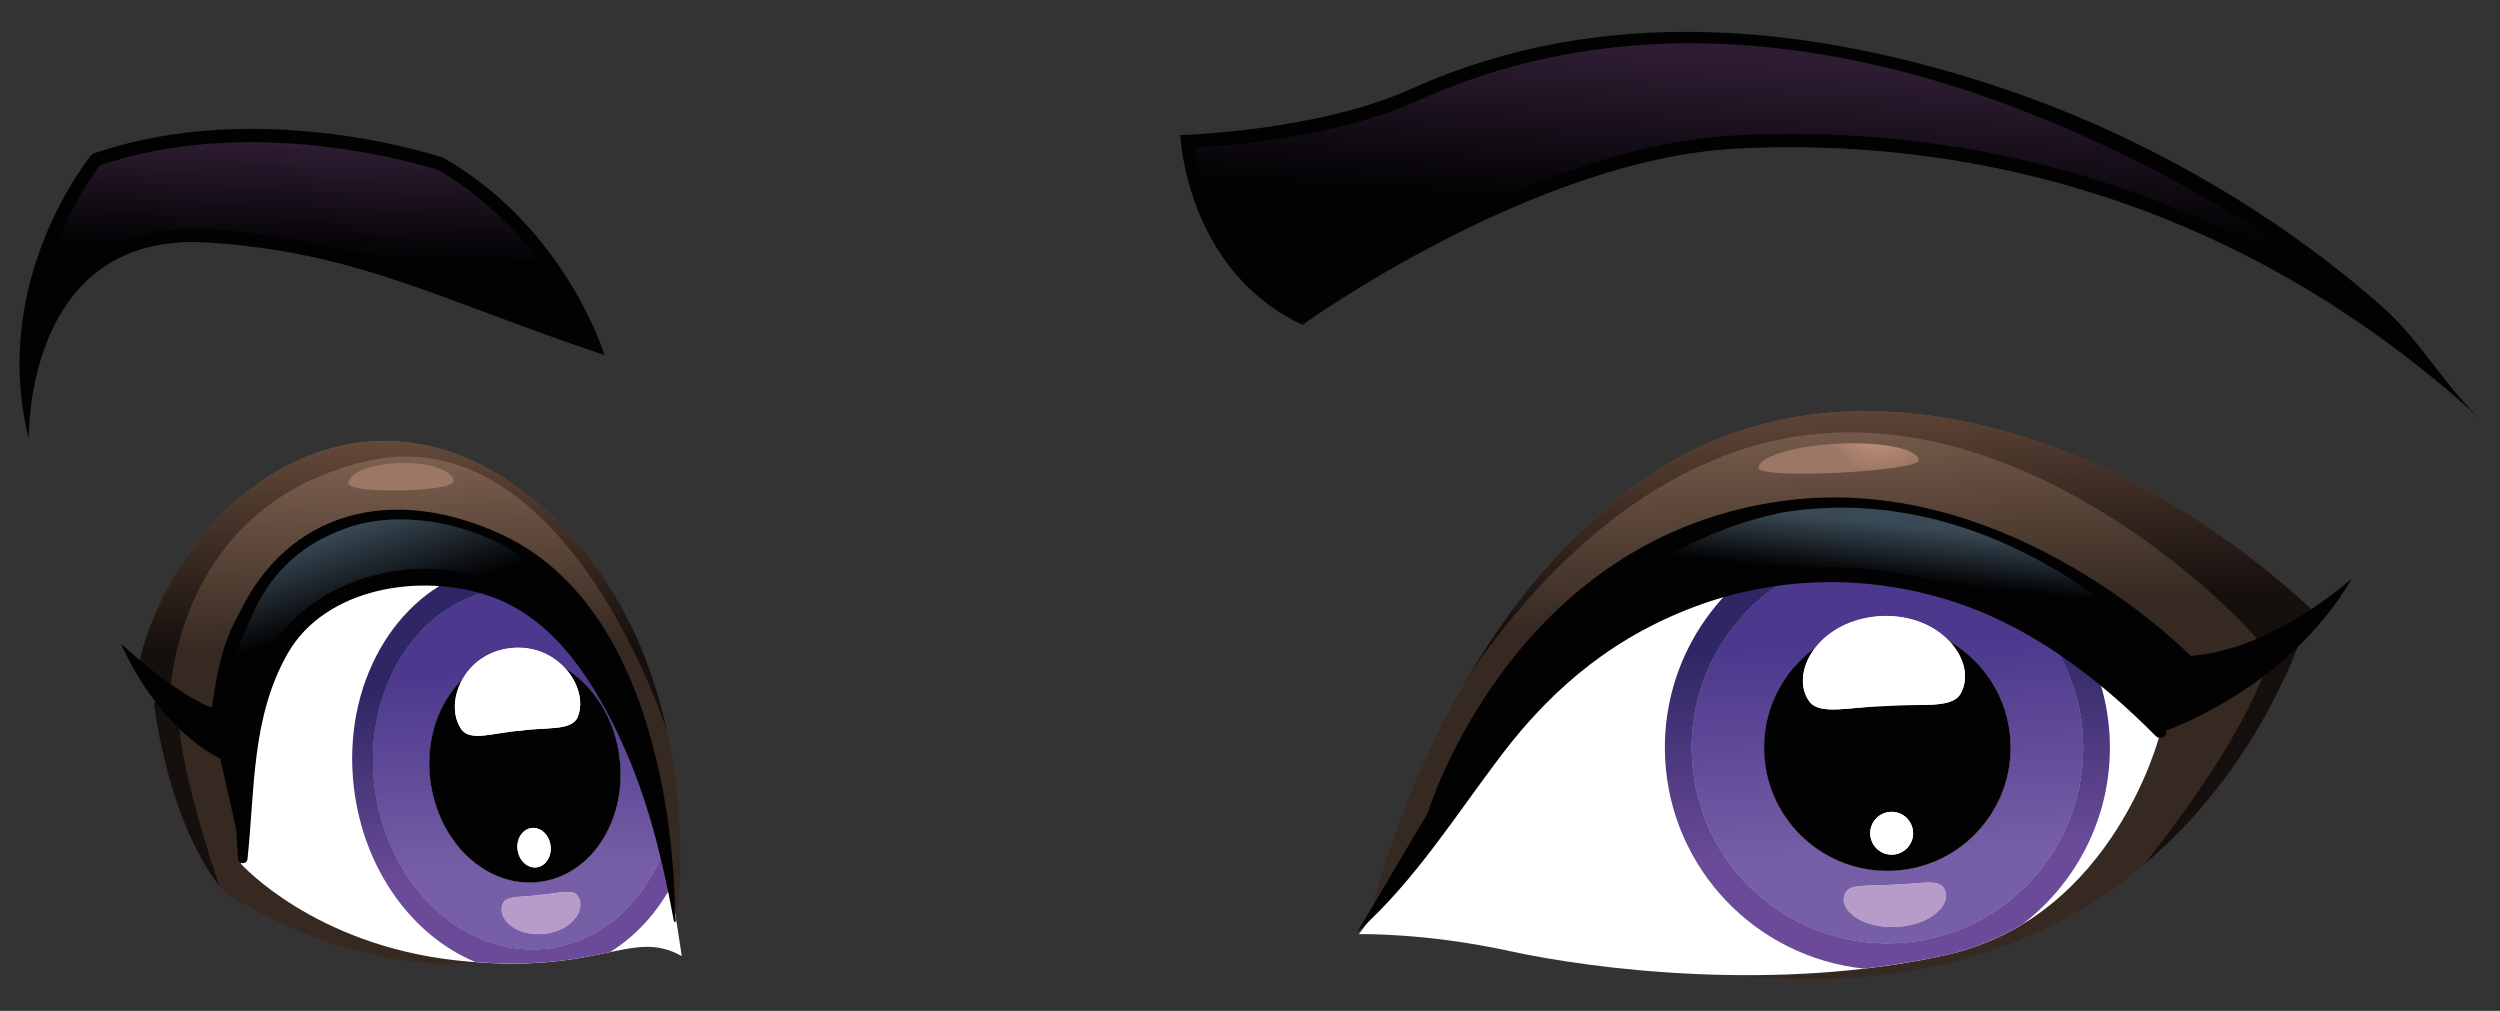<?xml version="1.0" encoding="utf-8"?>
<!-- Generator: Adobe Illustrator 22.1.0, SVG Export Plug-In . SVG Version: 6.00 Build 0)  -->
<svg version="1.1" id="Capa_1" xmlns="http://www.w3.org/2000/svg" xmlns:xlink="http://www.w3.org/1999/xlink" x="0px" y="0px"
	 width="61.25px" height="24.767px" viewBox="0 0 61.25 24.767" enable-background="new 0 0 61.25 24.767" xml:space="preserve">
<rect x="0" y="0" width="61.25" height="24.767" fill="#333333" stroke="none"/>
<g>
	<g>
		<g>
			
				<linearGradient id="SVGID_1_" gradientUnits="userSpaceOnUse" x1="22.252" y1="28.25" x2="22.252" y2="14.255" gradientTransform="matrix(0.999 -0.05 0.05 0.999 21.262 -12.014)">
				<stop  offset="0" style="stop-color:#362921"/>
				<stop  offset="1" style="stop-color:#F9C1A0"/>
			</linearGradient>
			<path fill="url(#SVGID_1_)" d="M33.538,22.574c0,0,1.541-7.128,6.648-10.771c5.106-3.644,12.02-1.008,16.428,3.112
				c0,0-2.609,10.165-14.063,8.976l-5.084-1.377L33.538,22.574z"/>
			
				<radialGradient id="SVGID_2_" cx="3161.3" cy="1686.997" r="5.185" gradientTransform="matrix(0.272 -0.014 0.014 0.272 -837.459 -404.475)" gradientUnits="userSpaceOnUse">
				<stop  offset="0" style="stop-color:#D9A589"/>
				<stop  offset="1" style="stop-color:#9D7766"/>
			</radialGradient>
			<path fill="url(#SVGID_2_)" d="M47.01,11.275c0.012,0.276-3.912,0.473-3.924,0.193c-0.016-0.273,0.854-0.542,1.936-0.598
				C46.104,10.818,46.995,10.998,47.01,11.275z"/>
			
				<linearGradient id="SVGID_3_" gradientUnits="userSpaceOnUse" x1="23.633" y1="28.249" x2="23.633" y2="14.255" gradientTransform="matrix(0.999 -0.05 0.05 0.999 21.262 -12.014)">
				<stop  offset="0" style="stop-color:#150F0D"/>
				<stop  offset="1" style="stop-color:#E0A380"/>
			</linearGradient>
			<path fill="url(#SVGID_3_)" d="M56.614,14.915c-4.408-4.12-11.322-6.757-16.428-3.112c-1.814,1.295-3.18,3.032-4.184,4.73
				c1.357-1.997,4.262-5.444,8.398-5.891c5.867-0.631,11.031,5.009,11.039,5.213c0.004,0.041,0.111,0.013,0.283-0.061
				c-0.061,0.168-0.125,0.342-0.191,0.531c-0.615,1.762-2.326,4.009-2.994,4.845C55.692,18.507,56.614,14.915,56.614,14.915z"/>
			<g>
				<path fill="#FFFFFF" d="M51.417,15.508l-4.193-1.527l-2.906-0.699l-3.322,0.906l-2.475,1.795l-1.793,2.156l-1.309,1.727
					l-0.744,1.194l-1.383,1.827c0,0,1.625-0.039,3.682,0.412c2.057,0.451,6.574,1.022,10.709,0.098
					c4.137-0.926,5.246-5.449,5.246-5.449L51.417,15.508z"/>
				<g>
					
						<linearGradient id="SVGID_4_" gradientUnits="userSpaceOnUse" x1="23.438" y1="34.155" x2="23.438" y2="29.062" gradientTransform="matrix(0.999 -0.05 0.05 0.999 21.261 -12.014)">
						<stop  offset="0" style="stop-color:#6B4B99"/>
						<stop  offset="1" style="stop-color:#2F2765"/>
					</linearGradient>
					<path fill="url(#SVGID_4_)" d="M51.686,18.043c-0.053-1.033-0.393-1.979-0.934-2.777l-1.24-0.45
						c0.879,0.82,1.453,1.967,1.52,3.261c0.129,2.645-1.906,4.895-4.553,5.027c-2.645,0.132-4.895-1.903-5.025-4.549
						c-0.125-2.486,1.664-4.623,4.076-4.98l-1.213-0.293l-0.443,0.121c-1.916,0.924-3.189,2.928-3.078,5.184
						c0.137,2.721,2.244,4.869,4.869,5.144c0.676-0.079,1.354-0.187,2.018-0.333c0.715-0.16,1.336-0.43,1.879-0.762
						C50.93,21.582,51.778,19.9,51.686,18.043z"/>
					
						<linearGradient id="SVGID_6_" gradientUnits="userSpaceOnUse" x1="23.439" y1="34.155" x2="23.439" y2="29.062" gradientTransform="matrix(0.999 -0.05 0.05 0.999 21.261 -12.014)">
						<stop  offset="0" style="stop-color:#6B4B99"/>
						<stop  offset="1" style="stop-color:#2F2765"/>
					</linearGradient>
					<path fill="url(#SVGID_6_)" d="M45.53,13.574c-2.412,0.357-4.201,2.494-4.076,4.98c0.131,2.646,2.381,4.681,5.025,4.549
						c2.646-0.133,4.682-2.383,4.553-5.027c-0.066-1.294-0.641-2.44-1.52-3.261l-2.289-0.835L45.53,13.574z M46.462,22.711
						c-0.977,0.044-1.498-0.532-1.219-0.885c0.143-0.18,0.656-0.116,1.164-0.155c0.512-0.011,1.019-0.128,1.178,0.036
						C47.895,22.033,47.436,22.658,46.462,22.711z M47.751,15.7c0.857,0.499,1.455,1.401,1.508,2.464
						c0.082,1.665-1.201,3.086-2.867,3.168c-1.664,0.083-3.086-1.2-3.168-2.867c-0.053-1.062,0.449-2.02,1.254-2.601
						c0.315-0.401,0.861-0.729,1.606-0.772C46.823,15.061,47.399,15.33,47.751,15.7z"/>
					
						<linearGradient id="SVGID_8_" gradientUnits="userSpaceOnUse" x1="23.439" y1="34.248" x2="23.439" y2="28.991" gradientTransform="matrix(0.999 -0.05 0.05 0.999 21.261 -12.014)">
						<stop  offset="0" style="stop-color:#765FA6"/>
						<stop  offset="1" style="stop-color:#4C388D"/>
					</linearGradient>
					<path fill="url(#SVGID_8_)" d="M45.53,13.574c-2.412,0.357-4.201,2.494-4.076,4.98c0.131,2.646,2.381,4.681,5.025,4.549
						c2.646-0.133,4.682-2.383,4.553-5.027c-0.066-1.294-0.641-2.44-1.52-3.261l-2.289-0.835L45.53,13.574z M46.462,22.711
						c-0.977,0.044-1.498-0.532-1.219-0.885c0.143-0.18,0.656-0.116,1.164-0.155c0.512-0.011,1.019-0.128,1.178,0.036
						C47.895,22.033,47.436,22.658,46.462,22.711z M47.751,15.7c0.857,0.499,1.455,1.401,1.508,2.464
						c0.082,1.665-1.201,3.086-2.867,3.168c-1.664,0.083-3.086-1.2-3.168-2.867c-0.053-1.062,0.449-2.02,1.254-2.601
						c0.315-0.401,0.861-0.729,1.606-0.772C46.823,15.061,47.399,15.33,47.751,15.7z"/>
					<path fill="#020203" d="M48.03,17.002c-0.217,0.377-1.033,0.225-1.838,0.297c-0.811,0.009-1.607,0.241-1.863-0.113
						c-0.26-0.359-0.191-0.887,0.148-1.321c-0.805,0.58-1.307,1.538-1.254,2.601c0.082,1.667,1.504,2.95,3.168,2.867
						c1.666-0.082,2.949-1.503,2.867-3.168c-0.053-1.063-0.65-1.965-1.508-2.464C48.135,16.101,48.255,16.615,48.03,17.002z
						 M46.372,20.939c-0.289,0.015-0.537-0.208-0.551-0.499c-0.014-0.289,0.209-0.537,0.498-0.549
						c0.289-0.016,0.537,0.208,0.551,0.498C46.885,20.678,46.661,20.924,46.372,20.939z"/>
					<path fill="#FFFFFF" d="M46.319,19.891c-0.289,0.012-0.512,0.26-0.498,0.549c0.014,0.291,0.262,0.514,0.551,0.499
						c0.289-0.015,0.514-0.261,0.498-0.55C46.856,20.099,46.608,19.875,46.319,19.891z"/>
					<path fill="#FFFFFF" d="M44.477,15.864c0.457-0.329,1.01-0.536,1.613-0.565c0.604-0.033,1.176,0.12,1.66,0.401
						c-0.352-0.37-0.928-0.64-1.668-0.608C45.339,15.135,44.792,15.463,44.477,15.864z"/>
					<path fill="#FFFFFF" d="M44.477,15.864c-0.34,0.435-0.408,0.962-0.148,1.321c0.256,0.355,1.053,0.122,1.863,0.113
						c0.805-0.072,1.621,0.08,1.838-0.297c0.225-0.387,0.105-0.901-0.279-1.302c-0.484-0.281-1.057-0.434-1.66-0.401
						C45.487,15.328,44.934,15.535,44.477,15.864z"/>
					<path fill="#B79CCA" d="M46.407,21.671c-0.508,0.039-1.021-0.024-1.164,0.155c-0.279,0.353,0.242,0.929,1.219,0.885
						c0.975-0.053,1.434-0.678,1.123-1.004C47.426,21.543,46.919,21.66,46.407,21.671z"/>
				</g>
				<g>
					<path fill="#020203" d="M53.671,16.068c0,0-4.369-4.481-9.855-3.813c-6.775,0.828-8.84,7.67-8.84,7.67l-1.697,2.871
						c2.584-2.353,3.572-5.769,6.783-7.478c4.742-2.467,9.459-1.102,12.867,2.629c0,0,3.041-0.96,4.699-3.781
						C57.628,14.166,55.692,15.931,53.671,16.068z"/>
					
						<linearGradient id="SVGID_10_" gradientUnits="userSpaceOnUse" x1="-14.827" y1="46.774" x2="-14.511" y2="45.465" gradientTransform="matrix(0.986 -0.134 0.134 0.991 54.205 -34.213)">
						<stop  offset="0" style="stop-color:#020203"/>
						<stop  offset="1" style="stop-color:#394A56"/>
					</linearGradient>
					<path fill="url(#SVGID_10_)" d="M37.995,16.463c0,0,2.137-2.295,5.777-2.515c3.643-0.221,6.564,0.932,8.926,3.299l0.596-0.944
						c0,0-3.92-4.526-9.398-3.783C43.895,12.52,40.02,13.001,37.995,16.463z"/>
					<path fill="#020203" d="M33.284,22.807c1.398-1.248,2.379-2.834,3.506-4.315c1.313-1.725,2.848-2.957,4.896-3.688
						c1.947-0.691,4.074-0.715,6.045-0.104c1.979,0.61,3.639,1.879,5.086,3.333c0.125,0.125,0.342-0.031,0.223-0.175
						c-2.635-3.062-6.754-4.722-10.719-3.618c-2.088,0.58-3.77,1.686-5.125,3.379c-1.359,1.692-2.352,3.644-3.924,5.173
						C33.264,22.799,33.276,22.815,33.284,22.807L33.284,22.807z"/>
				</g>
			</g>
		</g>
		<g>
			
				<linearGradient id="SVGID_11_" gradientUnits="userSpaceOnUse" x1="0.772" y1="17.562" x2="0.772" y2="4.531" gradientTransform="matrix(1 -0.02 0.02 1 8.826 -1.66)">
				<stop  offset="0" style="stop-color:#362921"/>
				<stop  offset="1" style="stop-color:#F9C1A0"/>
			</linearGradient>
			<path fill="url(#SVGID_11_)" d="M13.153,12.315c-4.272-3.641-8.941-0.078-9.805,4.18l0.834,0.758L3.77,17.215
				c0,0,0.332,2.99,1.719,4.629c0,0,3.914,2.746,7.817,1.385l3.301-0.966C16.606,22.263,17.426,15.952,13.153,12.315z"/>
			
				<radialGradient id="SVGID_12_" cx="3098.451" cy="1690.217" r="3.469" gradientTransform="matrix(0.272 -0.005 0.005 0.258 -842.056 -407.524)" gradientUnits="userSpaceOnUse">
				<stop  offset="0" style="stop-color:#D9A589"/>
				<stop  offset="1" style="stop-color:#9D7766"/>
			</radialGradient>
			<path fill="url(#SVGID_12_)" d="M11.112,11.791c0.006,0.265-2.566,0.316-2.574,0.054c-0.004-0.263,0.568-0.485,1.279-0.501
				C10.526,11.327,11.106,11.529,11.112,11.791z"/>
			
				<linearGradient id="SVGID_13_" gradientUnits="userSpaceOnUse" x1="0.637" y1="17.561" x2="0.637" y2="4.531" gradientTransform="matrix(1 -0.02 0.02 1 8.826 -1.66)">
				<stop  offset="0" style="stop-color:#150F0D"/>
				<stop  offset="1" style="stop-color:#E0A380"/>
			</linearGradient>
			<path fill="url(#SVGID_13_)" d="M13.153,12.315c-4.272-3.641-8.941-0.078-9.805,4.18l0.65,0.59
				c-0.068-0.088-0.137-0.18-0.205-0.272l0.379,0.179c0,0,0.111-4.563,4.762-5.684c4.164-1.002,6.664,4.405,7.406,6.604
				C15.93,16.039,15.036,13.918,13.153,12.315z"/>
			
				<linearGradient id="SVGID_14_" gradientUnits="userSpaceOnUse" x1="-4.681" y1="17.564" x2="-4.681" y2="4.536" gradientTransform="matrix(1 -0.02 0.02 1 8.826 -1.66)">
				<stop  offset="0" style="stop-color:#150F0D"/>
				<stop  offset="1" style="stop-color:#E0A380"/>
			</linearGradient>
			<path fill="url(#SVGID_14_)" d="M4.114,17.244L3.77,17.215c0,0,0.314,2.816,1.6,4.483c-0.203-0.604-0.959-2.903-0.982-4.069
				C4.387,17.629,4.272,17.467,4.114,17.244z"/>
			<g>
				<path fill="#FFFFFF" d="M12.411,14.384c0,0-2.059-1.136-2.514-1.056c-0.451,0.081-2.721,0.739-2.721,0.739l-1.02,1.96
					l-0.033,2.14l-0.201,1.366l-0.021,1.629c0,0,1.777,1.988,5.291,2.369c3.517,0.384,4.258-0.809,5.51-0.107
					c0,0-0.654-4.718-1.445-6.097C14.464,15.947,12.411,14.384,12.411,14.384z"/>
				<g>
					
						<linearGradient id="SVGID_15_" gradientUnits="userSpaceOnUse" x1="-38.731" y1="52.466" x2="-38.731" y2="47.753" gradientTransform="matrix(0.994 -0.111 0.111 0.994 45.33 -35.129)">
						<stop  offset="0" style="stop-color:#6B4B99"/>
						<stop  offset="1" style="stop-color:#2F2765"/>
					</linearGradient>
					<path fill="url(#SVGID_15_)" d="M13.372,23.242c-2.035,0.217-3.916-1.58-4.197-4.012c-0.283-2.435,1.137-4.581,3.172-4.797
						c0.043-0.006,0.082-0.002,0.119-0.006c-0.031-0.027-0.055-0.044-0.055-0.044s-0.35-0.192-0.791-0.415
						c-1.953,0.598-3.242,2.822-2.951,5.314c0.234,2.023,1.441,3.651,2.977,4.287c1.594,0.124,2.568-0.09,3.297-0.242
						c0.611-0.375,1.121-0.926,1.49-1.593c-0.053-0.29-0.107-0.6-0.17-0.917C15.758,22.14,14.698,23.102,13.372,23.242z"/>
					
						<linearGradient id="SVGID_16_" gradientUnits="userSpaceOnUse" x1="3.442" y1="22.997" x2="3.442" y2="18.3" gradientTransform="matrix(1 -0.02 0.02 1 8.826 -1.661)">
						<stop  offset="0" style="stop-color:#6B4B99"/>
						<stop  offset="1" style="stop-color:#2F2765"/>
					</linearGradient>
					<path fill="url(#SVGID_16_)" d="M9.174,19.231c0.281,2.432,2.162,4.229,4.197,4.012c1.326-0.141,2.387-1.102,2.891-2.424
						c-0.262-1.334-0.615-2.816-1.006-3.491c-0.719-1.251-2.467-2.648-2.791-2.899c-0.037,0.004-0.076,0-0.119,0.006
						C10.311,14.65,8.891,16.795,9.174,19.231z M13.331,22.882c-0.752,0.073-1.193-0.438-1-0.772
						c0.096-0.172,0.496-0.129,0.889-0.187c0.394-0.026,0.777-0.151,0.91-0.005C14.395,22.203,14.083,22.797,13.331,22.882z
						 M12.516,15.875c0.572-0.059,1.035,0.17,1.334,0.5c0.695,0.426,1.221,1.238,1.332,2.213c0.18,1.533-0.715,2.889-2,3.024
						c-1.285,0.139-2.467-0.994-2.644-2.527c-0.113-0.978,0.211-1.879,0.791-2.441C11.544,16.26,11.944,15.94,12.516,15.875z"/>
					
						<linearGradient id="SVGID_17_" gradientUnits="userSpaceOnUse" x1="3.442" y1="23.084" x2="3.442" y2="18.235" gradientTransform="matrix(1 -0.02 0.02 1 8.826 -1.661)">
						<stop  offset="0" style="stop-color:#765FA6"/>
						<stop  offset="1" style="stop-color:#4C388D"/>
					</linearGradient>
					<path fill="url(#SVGID_17_)" d="M9.174,19.231c0.281,2.432,2.162,4.229,4.197,4.012c1.326-0.141,2.387-1.102,2.891-2.424
						c-0.262-1.334-0.615-2.816-1.006-3.491c-0.719-1.251-2.467-2.648-2.791-2.899c-0.037,0.004-0.076,0-0.119,0.006
						C10.311,14.65,8.891,16.795,9.174,19.231z M13.331,22.882c-0.752,0.073-1.193-0.438-1-0.772
						c0.096-0.172,0.496-0.129,0.889-0.187c0.394-0.026,0.777-0.151,0.91-0.005C14.395,22.203,14.083,22.797,13.331,22.882z
						 M12.516,15.875c0.572-0.059,1.035,0.17,1.334,0.5c0.695,0.426,1.221,1.238,1.332,2.213c0.18,1.533-0.715,2.889-2,3.024
						c-1.285,0.139-2.467-0.994-2.644-2.527c-0.113-0.978,0.211-1.879,0.791-2.441C11.544,16.26,11.944,15.94,12.516,15.875z"/>
					<path fill="#020203" d="M14.155,17.563c-0.143,0.355-0.785,0.245-1.402,0.339c-0.627,0.038-1.226,0.281-1.449-0.034
						c-0.225-0.325-0.209-0.81,0.025-1.225c-0.58,0.563-0.904,1.464-0.791,2.441c0.178,1.533,1.359,2.666,2.644,2.527
						c1.285-0.135,2.18-1.49,2-3.024c-0.111-0.975-0.637-1.787-1.332-2.213C14.172,16.728,14.301,17.2,14.155,17.563z
						 M13.141,21.251c-0.223,0.024-0.43-0.173-0.461-0.44c-0.033-0.266,0.127-0.5,0.35-0.525c0.225-0.023,0.428,0.174,0.459,0.44
						C13.52,20.991,13.364,21.228,13.141,21.251z"/>
					<path fill="#FFFFFF" d="M13.03,20.285c-0.223,0.025-0.383,0.26-0.35,0.525c0.031,0.268,0.238,0.464,0.461,0.44
						c0.223-0.023,0.379-0.26,0.348-0.526C13.458,20.459,13.255,20.262,13.03,20.285z"/>
					<path fill="#FFFFFF" d="M11.329,16.643c0.33-0.319,0.744-0.531,1.209-0.582c0.465-0.049,0.918,0.07,1.313,0.315
						c-0.299-0.33-0.762-0.559-1.334-0.5C11.944,15.94,11.544,16.26,11.329,16.643z"/>
					<path fill="#FFFFFF" d="M12.538,16.061c-0.465,0.051-0.879,0.263-1.209,0.582c-0.234,0.414-0.25,0.899-0.025,1.225
						c0.223,0.316,0.822,0.072,1.449,0.034c0.617-0.094,1.26,0.017,1.402-0.339c0.146-0.362,0.017-0.835-0.305-1.188
						C13.456,16.131,13.003,16.012,12.538,16.061z"/>
					<path fill="#B79CCA" d="M13.219,21.923c-0.393,0.058-0.793,0.015-0.889,0.187c-0.193,0.334,0.248,0.846,1,0.772
						c0.752-0.085,1.065-0.679,0.799-0.964C13.997,21.772,13.614,21.897,13.219,21.923z"/>
				</g>
				<g>
					<path fill="#020203" d="M12.294,13.098c-2.685-1.248-5.242-0.576-6.439,1.941c-0.455,0.783-0.566,1.662-0.666,2.304
						c-0.963-0.388-2.225-1.573-2.225-1.573c0.998,2.202,2.432,2.816,2.432,2.816l0.553,2.456c0.025-1.615,0.061-4.128,1.217-5.551
						c1.539-1.599,4.004-1.75,5.689-0.653c2.248,1.461,3.336,5.39,3.68,7.726C16.534,22.564,16.735,15.158,12.294,13.098z"/>
					
						<linearGradient id="SVGID_18_" gradientUnits="userSpaceOnUse" x1="15.44" y1="4.175" x2="14.744" y2="2.13" gradientTransform="matrix(1 0.013 -0.013 1 -5.89 10.476)">
						<stop  offset="0" style="stop-color:#020203"/>
						<stop  offset="1" style="stop-color:#394A56"/>
					</linearGradient>
					<path fill="url(#SVGID_18_)" d="M6.083,17.824c0,0,0.088-2.868,3.125-3.648c3.037-0.779,5.039,1.299,5.959,3.151
						c-0.24-0.482-0.338-1.042-0.588-1.532c-0.471-0.922-1.299-1.931-2.254-2.438c-1.068-0.566-2.524-0.832-3.705-0.462
						c-1.014,0.32-1.777,0.925-2.273,1.828C6.19,15.015,5.219,17.16,5.46,17.346L6.083,17.824z"/>
					<path fill="#020203" d="M16.559,22.564c-0.195-1.643-0.65-3.28-1.316-4.804c-0.684-1.568-1.711-3.032-3.463-3.615
						c-1.672-0.557-3.838,0.01-4.895,1.385c-1.119,1.451-1.184,3.793-1.053,5.51c0.01,0.144,0.215,0.145,0.232,0.004
						c0.182-1.708,0.094-3.461,0.978-5.023c0.924-1.633,3.281-2,4.967-1.412c1.608,0.557,2.572,2.155,3.219,3.56
						c0.645,1.401,1.006,2.904,1.283,4.404C16.516,22.596,16.563,22.59,16.559,22.564L16.559,22.564z"/>
				</g>
			</g>
		</g>
	</g>
	<g>
		<g>
			<path fill="#020203" d="M28.917,3.309c0,0,0.127,3.301,2.992,4.649c0,0,5.609-4.038,10.584-4.314
				c4.975-0.274,11.957,0.839,18.279,6.625c-0.859-0.788-1.473-1.923-2.381-2.731c-2.648-2.35-5.941-4.229-9.287-5.359
				c-4.707-1.591-9.836-2.118-14.518-0.006C32.266,3.223,28.917,3.309,28.917,3.309z"/>
			
				<linearGradient id="SVGID_20_" gradientUnits="userSpaceOnUse" x1="86.883" y1="-22.166" x2="86.752" y2="-25.843" gradientTransform="matrix(0.996 0.094 -0.094 0.996 -44.899 19.151)">
				<stop  offset="0" style="stop-color:#020203"/>
				<stop  offset="1" style="stop-color:#2E1C32"/>
			</linearGradient>
			<path fill="url(#SVGID_20_)" d="M31.881,7.581c-2-1.04-2.488-3.155-2.605-3.961c0.932-0.055,3.51-0.275,5.447-1.149
				c6.775-3.063,14.266-0.71,20.291,2.958c1.092,0.663,1.998,1.531,3.037,2.251c-3.533-2.439-7.478-3.878-11.773-4.287
				c-1.26-0.119-2.541-0.142-3.803-0.074C37.876,3.573,32.852,6.906,31.881,7.581z"/>
		</g>
		<g>
			<path fill="#020203" d="M0.706,10.756c0,0-0.125-5.101,4.371-4.814c3.656,0.226,5.703,1.407,9.734,2.758
				c0,0-0.859-2.832-3.537-4.582c-0.131-0.086-0.268-0.168-0.41-0.252c0,0-4.484-1.531-8.607-0.093
				C2.256,3.773-0.281,6.811,0.706,10.756z"/>
			
				<linearGradient id="SVGID_21_" gradientUnits="userSpaceOnUse" x1="-93.195" y1="65.426" x2="-92.518" y2="62.853" gradientTransform="matrix(0.978 -0.21 0.21 0.978 85.04 -77.342)">
				<stop  offset="0" style="stop-color:#020203"/>
				<stop  offset="1" style="stop-color:#2E1C32"/>
			</linearGradient>
			<path fill="url(#SVGID_21_)" d="M14.249,8.166c-0.795-0.281-1.508-0.546-2.205-0.806c-2.357-0.88-4.223-1.571-6.949-1.745
				c-0.496-0.031-0.963,0-1.393,0.09C2.085,6.054,1.255,7.211,0.827,8.331C1.008,6.059,2.186,4.4,2.45,4.049
				C2.809,3.93,3.182,3.826,3.567,3.744c3.428-0.734,6.818,0.309,7.164,0.422c0.127,0.074,0.246,0.147,0.367,0.226
				C12.887,5.561,13.839,7.257,14.249,8.166L14.249,8.166z"/>
		</g>
	</g>
</g>
</svg>
